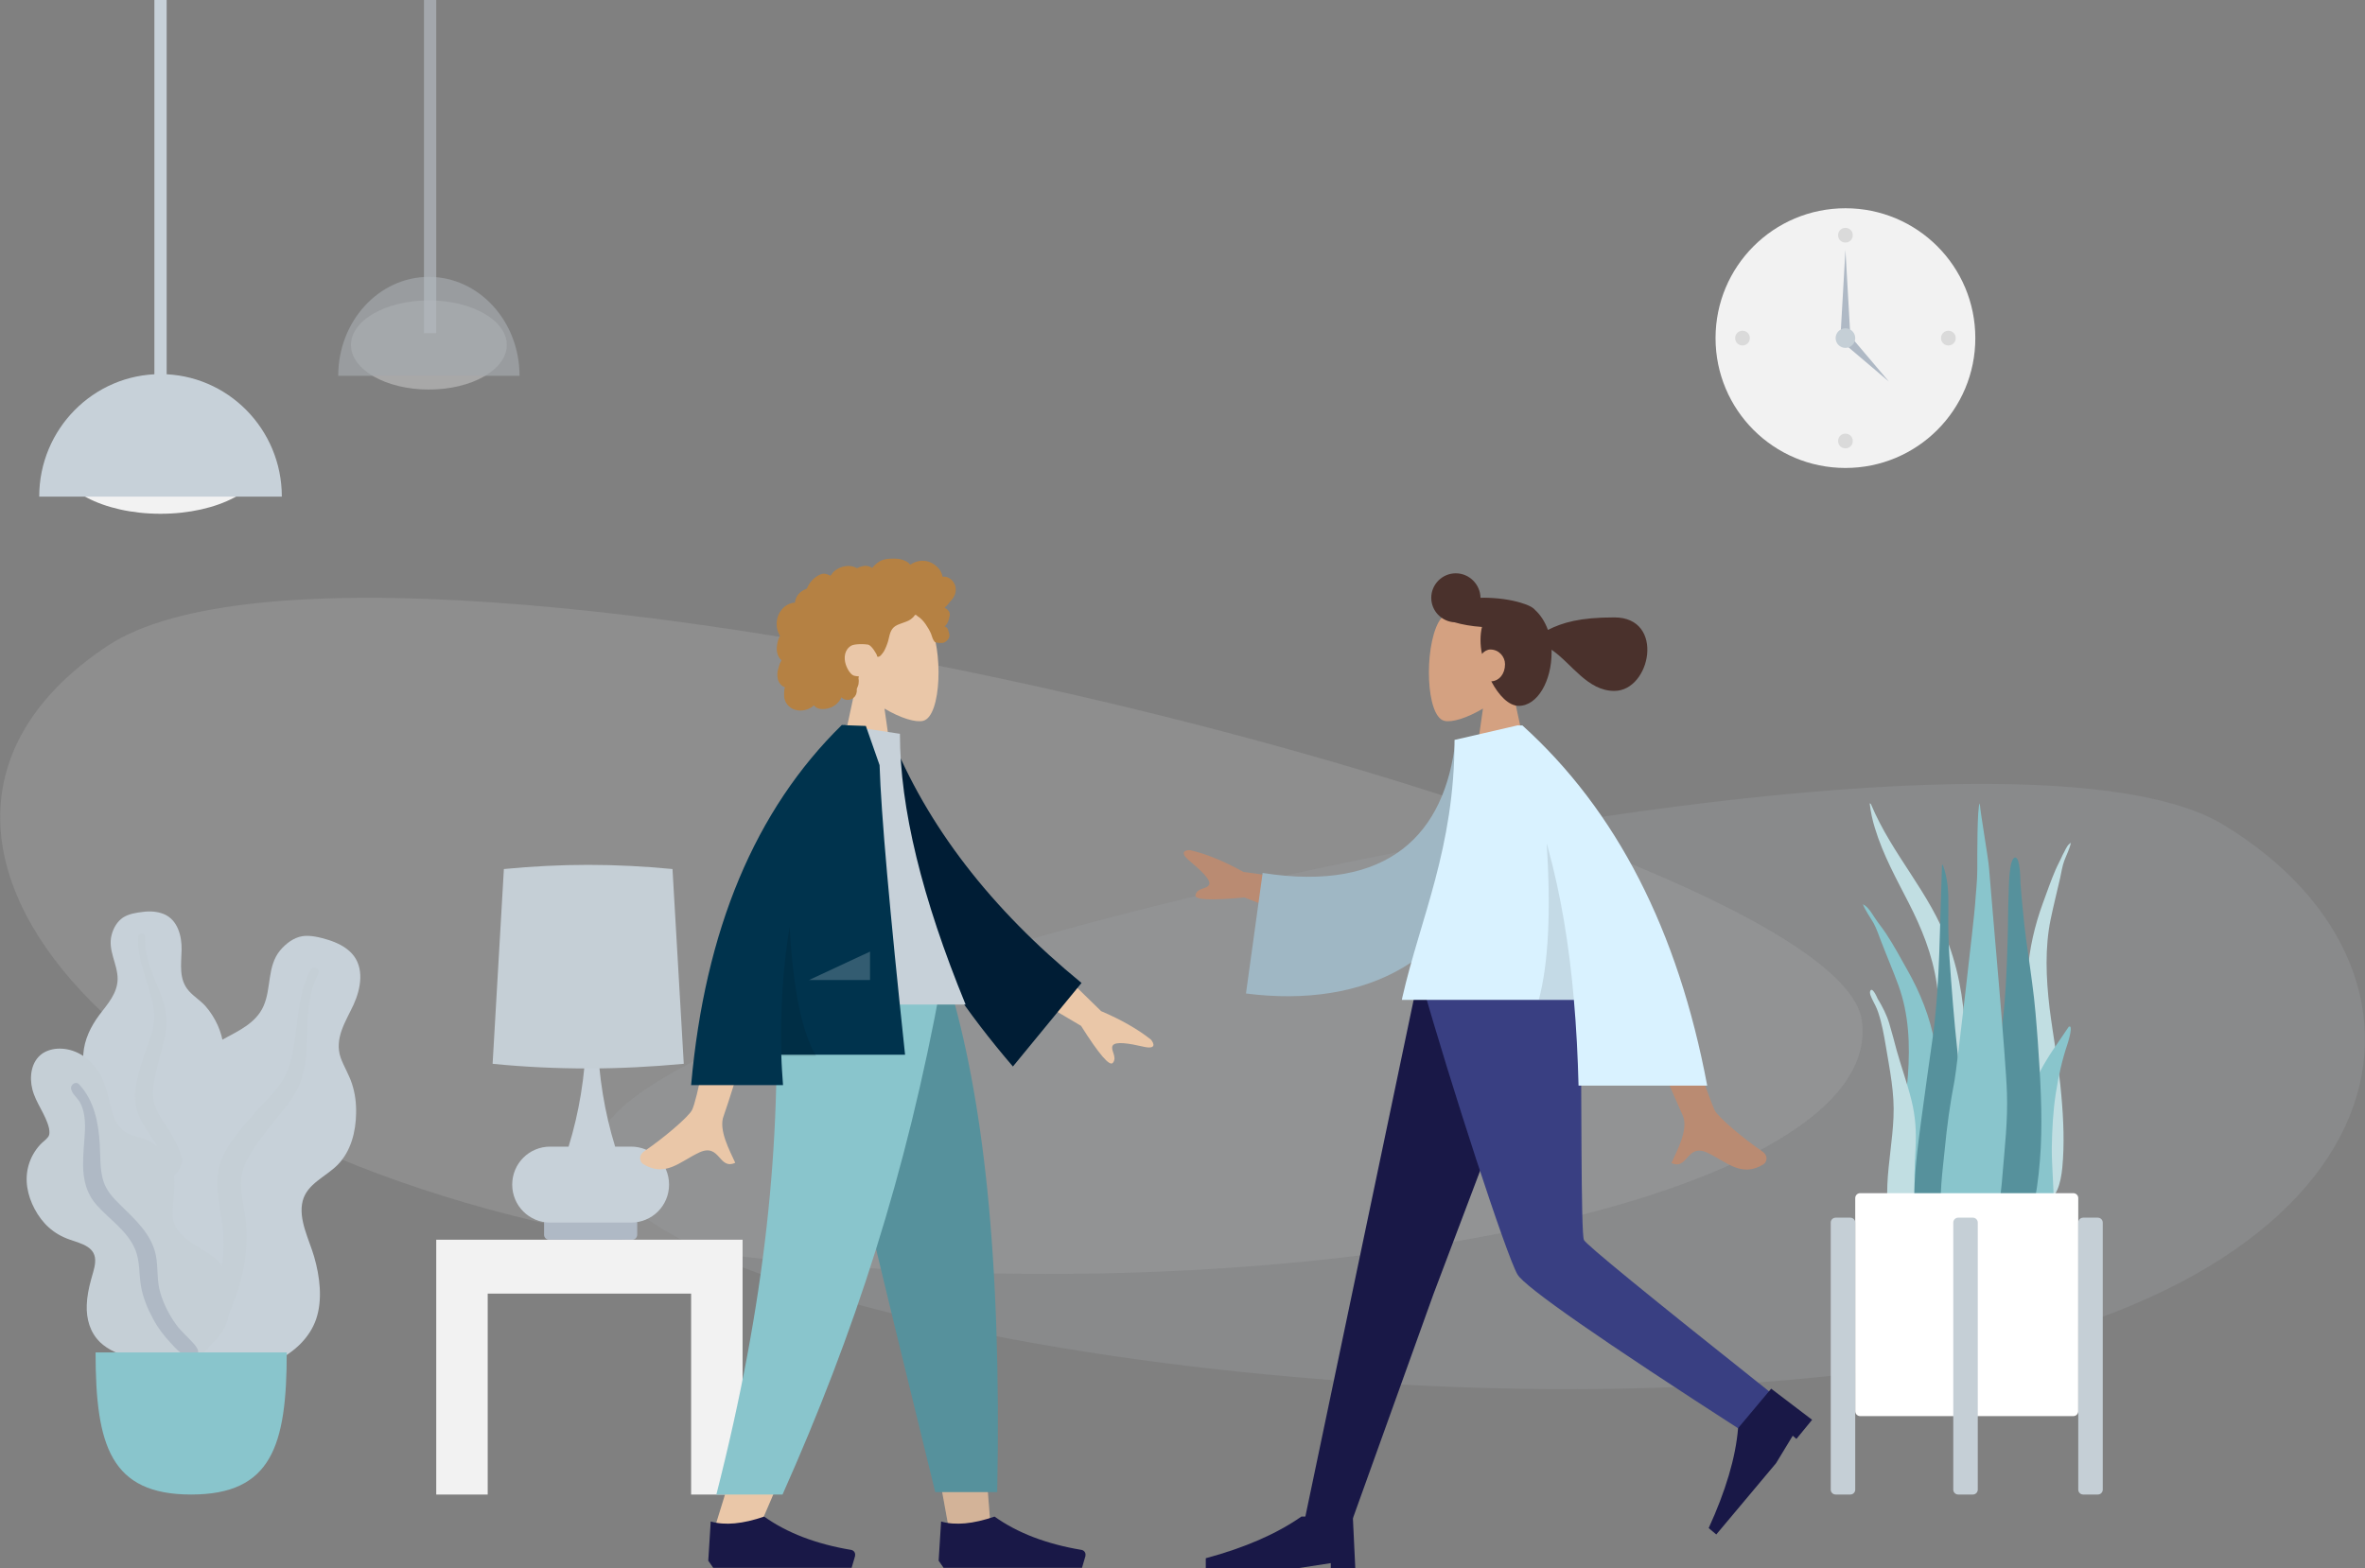 <?xml version="1.0" encoding="utf-8"?>
<!-- Generator: Adobe Illustrator 25.4.1, SVG Export Plug-In . SVG Version: 6.00 Build 0)  -->
<svg version="1.1" id="Ebene_1" xmlns="http://www.w3.org/2000/svg" xmlns:xlink="http://www.w3.org/1999/xlink" x="0px" y="0px"
	 viewBox="0 0 965 640" style="enable-background:new 0 0 965 640;" xml:space="preserve">
<rect x="0" y="0" width="965" height="640" fill="#808080" stroke="none"/>
<style type="text/css">
	.st0{fill:#F2F2F2;}
	.st1{fill-opacity:0.1;}
	.st2{fill-rule:evenodd;clip-rule:evenodd;fill:#AFB9C5;}
	.st3{fill:#C5CFD6;}
	.st4{opacity:0.346;}
	.st5{opacity:0.346;fill-rule:evenodd;clip-rule:evenodd;fill:#F2F2F2;enable-background:new    ;}
	.st6{opacity:0.346;fill-rule:evenodd;clip-rule:evenodd;fill:#C7D1D9;enable-background:new    ;}
	.st7{fill-rule:evenodd;clip-rule:evenodd;fill:#C7D1D9;}
	.st8{fill:#C7D1D9;}
	.st9{opacity:0.7;}
	.st10{opacity:0.7;fill:#F2F2F2;enable-background:new    ;}
	.st11{opacity:0.7;fill-rule:evenodd;clip-rule:evenodd;fill:#C7D1D9;enable-background:new    ;}
	.st12{opacity:0.7;fill:#C7D1D9;enable-background:new    ;}
	.st13{fill-rule:evenodd;clip-rule:evenodd;fill:#C5CFD6;}
	.st14{fill-rule:evenodd;clip-rule:evenodd;fill:#89C5CC;}
	.st15{fill:#AFB9C5;}
	.st16{fill-rule:evenodd;clip-rule:evenodd;fill:#F2F2F2;}
	.st17{fill-rule:evenodd;clip-rule:evenodd;fill:#C1DEE2;}
	.st18{fill-rule:evenodd;clip-rule:evenodd;fill:#56919C;}
	.st19{fill:#FFFFFF;}
	.st20{fill-rule:evenodd;clip-rule:evenodd;fill:#D4A181;}
	.st21{fill-rule:evenodd;clip-rule:evenodd;fill:#4A312C;}
	.st22{fill-rule:evenodd;clip-rule:evenodd;fill:#191847;}
	.st23{fill-rule:evenodd;clip-rule:evenodd;fill:#393F82;}
	.st24{fill-rule:evenodd;clip-rule:evenodd;fill:#BA8B72;}
	.st25{fill-rule:evenodd;clip-rule:evenodd;fill:#9FB7C4;}
	.st26{fill-rule:evenodd;clip-rule:evenodd;fill:#D9F2FF;}
	.st27{fill-rule:evenodd;clip-rule:evenodd;fill-opacity:0.1;}
	.st28{fill-rule:evenodd;clip-rule:evenodd;fill:#EAC7A8;}
	.st29{fill-rule:evenodd;clip-rule:evenodd;fill:#B58143;}
	.st30{fill-rule:evenodd;clip-rule:evenodd;fill:#001D35;}
	.st31{fill-rule:evenodd;clip-rule:evenodd;fill:#00334D;}
	.st32{fill-rule:evenodd;clip-rule:evenodd;fill:#FFFFFF;fill-opacity:0.2;}
</style>
<path class="st0" d="M753,191c29.3,0,53-23.7,53-53s-23.7-53-53-53s-53,23.7-53,53S723.7,191,753,191z"/>
<path class="st1" d="M753,99c1.7,0,3-1.3,3-3s-1.3-3-3-3s-3,1.3-3,3S751.3,99,753,99z"/>
<path class="st1" d="M711,141c1.7,0,3-1.3,3-3s-1.3-3-3-3s-3,1.3-3,3S709.3,141,711,141z"/>
<path class="st1" d="M795,141c1.7,0,3-1.3,3-3s-1.3-3-3-3s-3,1.3-3,3S793.3,141,795,141z"/>
<path class="st1" d="M753,183c1.7,0,3-1.3,3-3s-1.3-3-3-3s-3,1.3-3,3S751.3,183,753,183z"/>
<path class="st2" d="M753,102l2,35h-4L753,102z"/>
<path class="st2" d="M770.7,155.7l-18.4-15.6l2.8-2.8L770.7,155.7z"/>
<path class="st3" d="M753,142c2.2,0,4-1.8,4-4s-1.8-4-4-4s-4,1.8-4,4S750.8,142,753,142z"/>
<g class="st4">
	<path class="st5" d="M759.7,416.4c-11.1-77-605.5-225.8-715.8-152.8s-4.3,209.9,227,245C502.1,543.7,770.7,493.4,759.7,416.4z"/>
	<path class="st6" d="M244.2,466.4c10.3-65.5,560.8-191.8,663-129.8S983.5,529,769.4,558.8C555.2,588.7,234,531.9,244.2,466.4z"/>
</g>
<path class="st0" d="M65.5,209.7c23.5,0,42.5-10.1,42.5-22.5s-19-22.5-42.5-22.5S23,174.7,23,187.2C23,199.6,42,209.7,65.5,209.7z"
	/>
<path class="st7" d="M115,202.7c0-27.6-22.2-50-49.5-50S16,175.1,16,202.7"/>
<path class="st8" d="M68,0h-5v160h5V0z"/>
<g class="st9">
	<g class="st9">
		<path class="st10" d="M175,159c17.5,0,31.8-8.1,31.8-18.2s-14.2-18.2-31.8-18.2s-31.8,8.1-31.8,18.2S157.5,159,175,159z"/>
		<path class="st11" d="M212,153.4c0-22.3-16.6-40.4-37-40.4s-37,18.1-37,40.4"/>
	</g>
	<path class="st12" d="M178,0h-5v136h5V0z"/>
</g>
<path class="st7" d="M58.3,372.2c2.9-0.4,5.9-0.2,8.6,0.9c5.7,2.4,7.3,9.1,7.2,14.5c-0.1,5.9-1.3,12.2,3.1,17c2,2.2,4.6,3.8,6.6,6
	c2.1,2.4,3.8,5.1,5.1,8c2.3,5.3,3.4,11.6,1.3,17.2c-1.8,4.9-6.5,9.4-5.5,15c1,5.8,6.9,10.3,10.6,14.6c4.2,4.9,8,11.2,8.6,17.7
	c0.6,6.2-2.1,12.4-6.2,17.1C89.4,509.5,77,514,64.5,514c-5.3,0-11.3-0.3-15.9-3.1c-1.4-0.9-2.2-1.9-3-3.2c-0.8-1.2-1.8-2-2.9-2.9
	c-2.5-1.9-4.4-4.5-5.5-7.4c-4.5-11.2-0.9-25.1,5.4-35.1c1.5-2.4,2.7-4.6,2-7.5c-0.8-2.9-2.6-5.6-4.3-8.1c-1.6-2.5-3.5-4.9-4.8-7.6
	c-1.3-2.8-1.7-5.8-1.5-8.9c0.4-5.8,3-11.2,6.5-15.9c3.4-4.5,7.4-8.8,7.5-14.7c0-6.3-4.2-11.8-2.4-18.2c0.7-2.6,2.2-5.3,4.6-6.9
	C52.5,373,55.6,372.5,58.3,372.2z"/>
<path class="st13" d="M56.4,382.2c0.1-0.8,1.1-1.3,1.8-1.1c1,0.3,1,1.3,1,2.1c-0.1,2.6,0.3,5.2,0.9,7.8c1.3,5.3,3.8,10.2,5.7,15.4
	c1.9,5.1,2.8,10.4,1.7,15.8c-1.1,5.1-2.7,10.1-3.8,15.2c-1,4.5-2,9.3-0.5,13.8c1.4,4.3,4.5,7.8,6.8,11.8c4.7,8.1,6.7,17.1,7,26.3
	c0.1,4.3,0,8.6-1,12.8c-0.6,2.4-1.3,5.7-3.4,7.4c-1,0.8-2.6,1-3.4-0.1s-0.1-2.7,0.1-3.9c1-4.9,1.2-10,1-15
	c-0.2-4.9-0.8-9.7-2.3-14.4c-1.4-4.3-3.6-8.2-6.1-11.9c-2.6-3.8-5.3-7.7-6.3-12.2c-1.1-4.6-0.2-9.3,1-13.9c1.2-4.8,2.9-9.5,4.6-14.1
	c1.6-4.5,2.2-8.9,1.3-13.6C60.6,400.8,55.8,392,56.4,382.2z"/>
<path class="st7" d="M133.9,383.6c3.5,1.1,7.1,2.8,9.6,5.5c5.4,5.8,3.7,14.5,0.8,20.9c-3.2,6.9-8,13.8-5.3,21.7
	c1.3,3.6,3.4,6.9,4.6,10.6c1.3,3.9,1.8,8,1.7,12.1c-0.1,7.5-2.1,15.5-7.5,21c-4.8,4.9-12.5,7.7-14.3,14.8
	c-1.9,7.4,2.7,15.8,4.7,22.8c2.3,8,3.5,17.4,0.8,25.4c-2.6,7.6-9,13.6-16.3,17c-14.6,6.8-31.6,5.7-46.2-0.8
	c-6.2-2.8-13.1-6.2-17-11.9c-1.2-1.8-1.5-3.3-1.8-5.4c-0.2-1.9-1-3.3-1.9-5c-2-3.6-2.7-7.6-2.6-11.6c0.4-15.7,12-30.2,24.8-38.7
	c3-2,5.7-4.1,6.3-7.8c0.7-3.9-0.1-8-0.7-11.8s-1.5-7.6-1.6-11.5c-0.1-4,1-7.7,3-11.3c3.6-6.6,9.4-11.7,16-15.4
	c6.4-3.5,13.4-6.6,16.5-13.5c3.3-7.4,1.4-16.2,6.8-22.8c2.3-2.7,5.4-5.2,9.1-5.8C126.7,381.6,130.6,382.6,133.9,383.6z"/>
<path class="st13" d="M126.7,395.8c0.5-1,1.9-1,2.7-0.4c1.1,0.9,0.5,2,0,3c-1.5,3.1-2.4,6.3-3,9.7c-1.2,7-1,14.1-1.4,21.2
	s-2.1,13.8-6.3,19.6c-3.9,5.5-8.5,10.5-12.4,16c-3.5,4.8-7.2,9.9-7.8,16c-0.6,5.9,1.2,11.7,1.8,17.5c1.2,12-1.1,23.7-5.6,34.8
	c-2.1,5.1-4.5,10.2-7.9,14.7c-1.9,2.6-4.6,6-7.9,6.9c-1.5,0.4-3.6-0.1-3.9-1.9c-0.3-1.7,1.3-3.3,2.2-4.5c3.8-5.3,6.7-11.2,9-17.3
	c2.3-5.9,4.1-11.9,4.8-18.2c0.6-5.8,0.1-11.6-0.9-17.4c-1-5.9-2.1-11.9-1-17.8c1.2-6,4.6-11.2,8.4-15.9c4-5,8.3-9.7,12.7-14.3
	c4.3-4.5,7.2-9.3,8.7-15.4C121.8,420,120.8,407.1,126.7,395.8z"/>
<path class="st13" d="M24.3,428c5.9,0,11.1,3.1,14.6,7.6c4.2,5.2,5,11.5,6.7,17.7c0.8,3.1,2.3,6.1,4.8,8.2c2.3,1.9,5.3,2.3,8,3.2
	c5.5,1.9,10,6.3,11.8,11.8c2.2,6.7-0.1,13.4,0.3,20.1c0.4,6.2,6.5,10.1,11.4,13c4.8,2.9,9.2,5.7,10.7,11.4
	c1.5,6.1,2.1,12.8-0.1,18.8c-3.6,10-14,14.3-24.1,15c-9.2,0.6-20.7-0.4-27.6-7c-4.1-4-5.6-9.5-5.4-15.1c0.1-3.4,0.8-6.9,1.7-10.2
	c0.6-2.4,1.5-4.7,1.7-7.1c0.6-6.5-5.4-7.7-10.5-9.5c-6.5-2.3-11-6.5-14.2-12.5c-2.9-5.5-4.2-11.8-2.4-17.9c0.9-3.1,2.5-5.9,4.7-8.3
	c1-1.1,2.3-1.9,3.2-3.1c0.8-1,0.6-2.4,0.4-3.6c-1.3-5.6-5.4-10.3-6.8-15.9c-1.3-5.1-0.5-11.4,4.1-14.6C19.4,428.6,21.9,428,24.3,428
	z"/>
<path class="st2" d="M32.3,442.6c6.2,6.7,7.9,15.7,8.4,24.4c0.3,4.9,0,10.1,1.4,14.8c1.2,4.1,4.1,7.2,7.1,10.1
	c6,5.9,12.7,11.9,14.4,20.5c1,5,0.3,10.2,1.8,15.2c1.3,4.5,3.6,9,6.3,12.8c2.2,3.1,5.1,5.4,7.6,8.3c0.7,0.9,1.8,2.2,1.5,3.4
	c-0.4,1.4-2.2,1.9-3.5,1.7c-3-0.5-5.6-3.4-7.6-5.6c-2.9-3.1-5.4-6.4-7.4-10.2c-2.2-4.1-4-8.5-4.8-13.2c-0.8-4.8-0.4-9.9-2.2-14.5
	c-3.1-7.8-10.5-12.4-15.9-18.5c-6.7-7.6-5.7-17-5-26.3c0.4-5.1,0.8-10.9-1.8-15.6c-1-1.8-3.2-3.4-3.6-5.5
	C28.7,442.9,30.8,441,32.3,442.6z"/>
<path class="st14" d="M39,552c0,38.1,6.2,58,39,58s39-19.9,39-58H39z"/>
<path class="st15" d="M258,497h-34c-1.1,0-2,0.9-2,2v5c0,1.1,0.9,2,2,2h34c1.1,0,2-0.9,2-2v-5C260,497.9,259.1,497,258,497z"/>
<path class="st7" d="M239.2,424h4.6c0.5,15.4,2.9,30.1,7.2,44h6.5c8.6,0,15.5,6.9,15.5,15.5s-6.9,15.5-15.5,15.5h-33
	c-8.6,0-15.5-6.9-15.5-15.5s6.9-15.5,15.5-15.5h7.5C236.3,454.1,238.7,439.4,239.2,424z"/>
<path class="st13" d="M205.6,354.7c11.5-1.1,22.9-1.7,34.4-1.7s22.9,0.6,34.4,1.7l4.6,79.5c-13,1.2-26,1.9-39,1.9s-26-0.6-39-1.9
	L205.6,354.7z"/>
<path class="st16" d="M303,610h-21v-82h-83v82h-21V506h125V610z"/>
<path class="st17" d="M763.4,328.2c8.8,21,23.8,35.6,31.8,57.4c4.7,12.9,6.7,27,6.8,41.4c0.1,7.8-0.1,15.7-0.1,23.5
	c0,7.6-0.2,15.2-0.9,22.8c-0.7,7.6-1.4,15.2-1.7,22.8c-0.3,6-0.4,12.9-2.4,18.4c-1.6,4.3-5.7,5-6.8-0.3c-0.6-2.9-0.5-6.2-0.5-9.2
	c0.1-3.9,0.3-7.7,0.4-11.6c0.5-15.5-0.1-30.9,0.2-46.4c0.3-15.1,2.2-30.2,0.1-45.2c-1.8-12.4-6.3-23.1-11.5-33.3
	c-5-9.8-10.4-19.4-13.8-30.6c-1-3.2-1.7-6.5-2.1-10C763.2,328,763.3,328,763.4,328.2z"/>
<path class="st14" d="M761,369.6c1.7,1.3,2.7,3.1,3.9,4.9c1.5,2.3,3.2,4.3,4.7,6.6c3.1,4.7,5.8,9.7,8.6,14.7
	c5.3,9.3,9.3,19.3,11.3,30.1c2.1,11.2,2.6,22.8,3.5,34.1c0.9,12,1.8,24.2,2,36.3c0.1,5.4,0.3,11.2-0.3,16.5
	c-0.4,3.3-1.9,6.2-5.3,6.2c-7.2-0.1-10.6-8.1-12.1-14.6c-2.1-9.7-2.5-20-2.2-29.9c0.4-11.9,2.5-23.7,3.4-35.6
	c0.9-12.6,0.4-25-3.9-36.8c-2.2-6-4.7-11.8-7-17.8c-1-2.5-1.8-5.1-3.1-7.5c-1.5-2.6-3.3-5-4.4-7.8
	C760.3,369.2,760.6,369.4,761,369.6z"/>
<path class="st17" d="M844.3,344.5c0.2-0.2,0.4-0.3,0.7-0.5c-0.6,2.7-1.8,4.9-2.7,7.3c-0.8,2.2-1.2,4.7-1.7,7.1
	c-1.3,5.7-2.7,11.2-3.9,17c-2.3,11.3-1.9,23.5-0.4,36.1c1.5,11.9,3.8,23.7,4.8,35.6c0.9,9.9,1.3,20,0.4,29.4
	c-0.6,6.4-2.5,14-7.8,13.4c-2.5-0.3-3.8-3.3-4.3-6.6c-0.8-5.4-1-11.1-1.3-16.4c-0.7-12-0.9-23.9-1-35.8c-0.1-11.2-0.5-22.6,0.2-33.5
	c0.7-10.5,3-20,6.2-28.8c1.7-4.6,3.3-9.3,5.2-13.7c0.9-2.1,2-4,2.9-6.1C842.6,347.3,843.1,345.6,844.3,344.5z"/>
<path class="st17" d="M763.2,404.3c1-1.6,3.1,3.7,3.4,4.4c-0.1-0.3-0.3-0.7-0.4-1c1.9,3.2,3.6,6.4,4.7,10.1c1.1,3.6,2,7.2,3,10.9
	c1.9,6.8,4.3,13.4,6,20.2c1.7,6.7,2.1,13.2,1.7,20.1c-0.4,7.2-0.7,14.4-0.2,21.6c0.2,3.4,1.3,6.6,2.1,9.9s1.4,6.6,2.3,9.9
	c0.2-0.4,0.2,1,0.2,1.1c0,0.8-0.1,1.5-0.4,2.3c-0.7,2-1.9,3.7-3.8,4.2c-3.5,1-6.7-2.2-7.8-5.5c-1.6-4.8-2.5-10-3.2-15
	c-0.7-4.6-0.9-9.2-0.7-13.9c0.4-9.2,2.1-18.2,2.5-27.4c0.5-10-1.5-19.4-3.1-29.1c-0.8-4.7-1.6-9.3-3.1-13.8
	c-0.6-1.8-1.4-3.4-2.3-5.1C763.6,407.1,762.6,405.4,763.2,404.3z"/>
<path class="st18" d="M791.3,388.7c-0.4,11.4-1.1,22.8-2.6,34.1c-1.6,11.6-3.3,23.1-4.8,34.6c-1.5,11.3-3,22.7-2.8,34.1
	c0.2,8.4-1.2,22.6,8.1,26.8c9.5,4.2,11.5-13.7,12.1-19.7c1.2-11.4,0.8-22.9,0.2-34.3c-0.6-11.7-1.6-23.4-2.8-35.1
	c-1.4-13-2.4-26-3.3-39c-0.4-6.4-0.5-12.9-0.4-19.3c0.1-6.1-0.1-12.2-2.3-18c-0.1,0.1-0.2,0.2-0.3,0.2"/>
<path class="st14" d="M840.1,425c-1.7,2.5-3.4,4.9-5,7.6c-2.9,4.7-5.5,9.9-6.3,16.6c-1.6,14.1-0.3,29.2,0,43.7
	c0.1,3-0.3,5.8,0.9,8.6c1.1,2.6,3,4.5,4.9,4.5c4,0,3.4-9.9,3.4-14.3c0-7.6-0.8-15.3-0.8-22.9c0.1-7.5,0.5-15.1,1.6-22.3
	c1.1-7.3,2.7-14.2,4.9-20.7c0.3-0.9,2.4-7.9,0.4-6.7"/>
<path class="st18" d="M822.3,350c-2.7,0-2.6,13.2-2.7,14.9c-0.3,6.1-0.2,12.3-0.4,18.4c-0.4,13.4-0.9,26.9-2.9,40.1
	c-1.1,7.1-2.3,14.2-3.7,21.3c-1.4,7.1-3.2,14.2-4.1,21.3c-0.9,6.9-0.4,13.9-0.3,20.9c0.1,7,0.3,14,1.2,20.9c0.2,1.7,0.5,3.4,0.8,5.1
	c0.2,1.4,0.1,3.2,0.5,4.5c0.6,2.2,3.4,2.9,5.2,2.5c5-0.9,8.2-7.2,9.9-11.8c2.2-5.8,3.3-12.2,4.5-18.4c1.3-7,2-14.1,2.4-21.2
	c0.7-14.4-0.2-28.9-1.2-43.3c-0.6-8-1.2-16-2.3-23.9c-1-7.9-2.3-15.8-3.2-23.8c-0.6-5.8-1.2-11.6-1.6-17.4
	C824.4,358.9,824.3,350,822.3,350z"/>
<path class="st14" d="M818.9,446.1c-0.4-13.9-6-74.9-7.3-91.7c-0.3-4.2-3.4-21.7-3.8-26.5c-1.1,1.3-1,22.3-1,27.1
	c0,4.8-0.6,9.4-0.9,14.2c-0.3,4.8-7.5,67.3-8.4,71.9c-1.8,9.2-3.1,18.7-4,28.2c-0.9,9.2-2.4,18.9-1.1,28.2c0.3,2.1,0.7,4.2,1.5,6.2
	c0.8,2.1,1.3,4.1,2,6.3c1,3.6,2.9,6.7,5.7,8.2c5.8,3,9-3.8,10.6-9.8c2.5-9.5,4.2-19.2,4.9-29.1C818,468.3,819.3,457.3,818.9,446.1z"
	/>
<path class="st19" d="M846,487h-87c-1.1,0-2,0.9-2,2v87c0,1.1,0.9,2,2,2h87c1.1,0,2-0.9,2-2v-87C848,487.9,847.1,487,846,487z"/>
<path class="st3" d="M755,497h-6c-1.1,0-2,0.9-2,2v109c0,1.1,0.9,2,2,2h6c1.1,0,2-0.9,2-2V499C757,497.9,756.1,497,755,497z"/>
<path class="st3" d="M805,497h-6c-1.1,0-2,0.9-2,2v109c0,1.1,0.9,2,2,2h6c1.1,0,2-0.9,2-2V499C807,497.9,806.1,497,805,497z"/>
<path class="st3" d="M856,497h-6c-1.1,0-2,0.9-2,2v109c0,1.1,0.9,2,2,2h6c1.1,0,2-0.9,2-2V499C858,497.9,857.1,497,856,497z"/>
<path class="st20" d="M586.9,254.1c-5.8,10.8-5.1,38.2,2.4,40.1c3,0.8,9.3-1.1,15.8-5L601,318h24l-8.3-38.5c4.6-5.4,7.7-12,7.2-19.5
	C622.4,238.6,592.7,243.3,586.9,254.1z"/>
<path class="st21" d="M594,234c-5.5,0-10,4.5-10,10c0,5.3,4.2,9.7,9.5,10c3,0.9,6.9,1.6,11.2,1.9c-0.4,1.6-0.6,3.4-0.6,5.4
	c0,1.8,0.2,3.7,0.6,5.6c0.9-1.1,2.2-1.8,3.4-1.8c3.5,0,6,2.9,6,6c0,3.9-2.3,6.8-5.6,7c3,5.7,7.1,10,11.2,10
	c7.8,0,13.4-10.4,13.4-21.7c0-0.4,0-0.8,0-1.2c8.3,5.7,14.6,16.8,25.6,16.8c14.9,0,20.8-30,0-30c-14.1,0-21.1,2.1-27.1,5.1
	c-1.2-3.3-3-6.1-5.2-8.1c-0.5-0.6-1.3-1.2-2.4-1.7l-0.2-0.1c-0.6-0.3-1.2-0.5-1.8-0.7c-3.6-1.3-8.8-2.3-14.7-2.5
	c-1.1,0-2.2-0.1-3.2,0C604,238.5,599.5,234,594,234z"/>
<path class="st22" d="M633,401l-48.1,127.2L551.2,622H532l46.3-221H633z"/>
<path class="st23" d="M644.9,401c0.5,43.7,0.1,102.4,1.4,105.1c0.8,1.8,26.1,22.5,75.8,62l-9.9,16.8c-59-38-90-59.6-93-64.7
	c-4.5-7.6-27.3-77.6-39.1-119.3h64.8V401z"/>
<path class="st22" d="M739.4,579.5l-16.7-12.7l-13.5,16.1c-1,12.1-5.1,25.7-12,40.8l3.1,2.6l24.4-29.1l6.8-11.2l1.5,1.3L739.4,579.5
	z"/>
<path class="st22" d="M553,640l-1-21h-21c-10,7-23,12.7-39,17v4h38l13-2v2H553z"/>
<path class="st24" d="M671,370.5l-21.9,0.1c24,54,36.5,82.3,37.6,84.9c2.3,5.7-2.6,14.5-4.7,19.2c6.8,3.1,6.1-8.2,14.7-4.2
	c7.9,3.7,13.8,10.3,22.9,4.7c1.1-0.7,2.3-3.3-0.6-5.3c-7.4-5-18-13.9-19.4-16.8C697.6,448.9,688.1,421.5,671,370.5z M485.3,351.3
	c4.4,3.7,8.9,7.8,8.1,9.7c-0.8,2-4.9,1.2-5.6,4.3c-0.5,2,6.2,2.3,20,1l32,12.7l7.1-17.7l-39.5-5.4c-7.9-4.4-15.2-7.4-21.8-8.9
	C483.9,346.9,480.9,347.6,485.3,351.3z"/>
<path class="st25" d="M611,301l-17.1,1.1c-4.2,38.2-27.2,62.3-78.7,54.2l-6.8,49.2c48.1,6.2,90.3-13,99-65.2
	C609.6,326.8,611.3,312.7,611,301z"/>
<path class="st26" d="M619.5,296L619.5,296l-26,6c0,44.2-13.9,72.6-21.3,105.1l-0.2,1h70.2c1,11.4,1.6,23,1.9,35h52.5
	c-11.9-63.3-37-112.3-75.4-147h-1.7V296z"/>
<path class="st27" d="M631.1,344.3c1.8,27.8,0.7,49.1-3.2,63.7h14.3c-1.9-22-5.3-42.8-10.7-62.4L631.1,344.3z"/>
<path class="st28" d="M379.1,254.1c5.8,10.8,5.1,38.2-2.4,40.1c-3,0.8-9.3-1.1-15.8-5L365,318h-24l8.3-38.5
	c-4.6-5.4-7.7-12-7.2-19.5C343.6,238.6,373.3,243.3,379.1,254.1z"/>
<path class="st29" d="M389.8,239.2c-0.5-1.7-1.8-3.2-3.6-3.7c-0.4-0.1-0.9-0.2-1.3-0.1c-0.2,0-0.2,0.1-0.3-0.1
	c-0.1-0.1-0.1-0.3-0.1-0.4c-0.1-0.3-0.2-0.6-0.3-0.9c-0.4-1-1-1.9-1.8-2.6c-1.4-1.4-3.4-2.4-5.4-2.5c-1.1-0.1-2.2,0.1-3.2,0.4
	c-0.5,0.2-1.1,0.4-1.6,0.7c-0.2,0.1-0.6,0.5-0.8,0.4c-0.2,0-0.5-0.4-0.6-0.6c-1.7-1.3-3.8-1.8-5.9-1.8c-2.4,0-4.7,0.1-6.7,1.6
	c-0.4,0.3-0.8,0.6-1.2,1c-0.2,0.2-0.4,0.4-0.6,0.6c-0.1,0.1-0.2,0.2-0.3,0.4c-0.2,0.2-0.1,0.3-0.4,0.1c-1-0.6-2.1-0.9-3.2-0.7
	c-0.7,0.1-1.3,0.3-1.9,0.5c-0.2,0.1-0.7,0.4-0.9,0.4c-0.2,0-0.7-0.3-0.9-0.4c-1.2-0.5-2.6-0.6-3.9-0.4c-1.3,0.2-2.6,0.7-3.8,1.5
	c-0.5,0.4-1,0.7-1.4,1.3c-0.2,0.2-0.3,0.5-0.5,0.7c-0.1,0.1-0.3,0.2-0.4,0.4c0-0.1-1.5-0.7-1.6-0.7c-0.8-0.2-1.5-0.2-2.3,0.1
	c-1.4,0.5-2.6,1.5-3.6,2.5c-0.5,0.5-0.9,1.1-1.3,1.8c-0.2,0.3-0.3,0.6-0.5,0.9c-0.1,0.2-0.1,0.3-0.2,0.5s-0.2,0.2-0.4,0.3
	c-1.1,0.4-2.2,1.1-3,2s-1.3,2-1.5,3.2c0,0.1,0,0.4-0.1,0.4c-0.1,0.1-0.3,0-0.4,0c-0.3,0-0.6,0.1-0.9,0.2c-0.5,0.1-1.1,0.3-1.6,0.6
	c-1.9,1-3.3,2.8-4,4.8c-0.7,2.1-0.7,4.5,0.2,6.6c0.1,0.3,0.3,0.7,0.5,1c0.1,0.2,0.2,0.2,0.1,0.4c-0.1,0.2-0.2,0.4-0.3,0.7
	c-0.3,0.7-0.6,1.5-0.7,2.2c-0.2,1.3-0.4,2.6-0.1,3.8c0.1,0.6,0.3,1.2,0.6,1.7c0.1,0.3,0.3,0.5,0.5,0.8c0.1,0.1,0.2,0.2,0.3,0.3
	c0.1,0.1,0.1,0.1,0.2,0.2c0.1,0.2,0.2,0,0.1,0.3c-0.1,0.4-0.3,0.7-0.5,1c-0.1,0.4-0.3,0.7-0.4,1.1c-0.2,0.7-0.4,1.5-0.6,2.2
	c-0.2,1.5-0.2,3,0.5,4.4c0.3,0.6,0.7,1.1,1.2,1.5c0.3,0.2,0.5,0.4,0.8,0.5c0.1,0.1,0.3,0.1,0.4,0.2c0.1,0.2,0,0.5-0.1,0.6
	c-0.2,1.5-0.3,3.1,0.1,4.5c0.4,1.3,1.3,2.5,2.5,3.3c2.3,1.5,5.3,1.4,7.7,0.2c0.6-0.3,1.2-0.7,1.7-1.2c1.3,1.8,4,1.7,5.9,1.2
	c2.4-0.6,4.3-2.3,5.4-4.5c1.5,1.8,4.7,1.2,5.7-0.8c0.3-0.5,0.4-1,0.5-1.6c0-0.3,0-0.6,0-0.9c0-0.4,0.3-0.7,0.4-1.1
	c0.3-0.7,0.4-1.4,0.4-2.1c0-0.4,0-0.8-0.1-1.1c0-0.3,0.1-0.7,0.1-1c-0.6,0.1-1.4-0.1-1.9-0.2c-0.6-0.2-1.1-0.6-1.5-1.1
	c-0.9-1-1.5-2.3-1.9-3.5c-0.9-2.8-0.5-6.1,2.3-7.7c1.3-0.7,5.2-0.7,6.8-0.4c1.6,0.4,3.5,4,3.6,4.3c0.1,0.2,0,0.5,0.2,0.6
	c0.4,0.3,1.1-0.2,1.4-0.5c0.5-0.5,0.9-1.1,1.3-1.7c0.7-1.3,1.3-2.8,1.7-4.2c0.3-1.1,0.5-2.3,0.9-3.4s1.1-2.1,2.1-2.7
	c1.1-0.7,2.4-1,3.6-1.5c1.2-0.4,2.4-0.9,3.3-1.8c0.2-0.2,0.4-0.4,0.6-0.6c0.1-0.2,0.3-0.5,0.5-0.6c0.3-0.2,0.8,0.3,1,0.5
	c1.3,0.8,2.4,2,3.3,3.3s1.6,2.5,2.2,3.9c0.4,1.1,0.7,2.4,1.5,3.3c0.3,0.4,2.9,0.6,3.7,0.3s1.8-1.2,2-1.8c0.3-0.6,0.4-1.2,0.2-1.8
	c-0.1-0.4-0.2-0.7-0.3-1.1c-0.1-0.3-0.1-0.6-0.3-0.9c-0.3-0.5-0.7-0.9-1.3-1c0.6-0.5,1.1-1.2,1.4-1.9c0.3-0.8,0.6-1.7,0.7-2.5
	c0.1-0.7,0-1.4-0.4-1.9c-0.4-0.6-1.1-1-1.7-1.4c0.9-0.7,1.7-1.6,2.3-2.5C389.6,243.7,390.4,241.4,389.8,239.2z"/>
<path class="st28" d="M333,401l36.6,126.2l17.2,94.8h17.3l-17.3-221H333z"/>
<path class="st27" d="M333,401l36.6,126.2l17.2,94.8h17.3l-17.3-221H333z"/>
<path class="st28" d="M316.5,401c2.6,65.6,1.5,101.3,1,107.3c-0.6,6-3.8,45.9-26,115.7h18c29.3-67,39.5-106.9,42.9-115.7
	s13.3-44.6,27.8-107.3H316.5z"/>
<path class="st18" d="M332.2,401c9.5,43.4,26,112.8,49.4,208h25.3c1.9-97.7-6.1-162.1-19.8-208H332.2z"/>
<path class="st14" d="M316.4,401c2.5,65.6-4,130.2-24.1,209h27c29.4-66,50.4-130.3,64.8-209H316.4z"/>
<path class="st22" d="M289,637l1-16c5.8,1.7,13.1,1,21.8-2c9.4,6.7,21.2,11.2,35.5,13.6c1.1,0.2,1.8,1.2,1.6,2.3c0,0.1,0,0.1,0,0.2
	l-1.4,4.8h-35.7H291L289,637z"/>
<path class="st22" d="M383,637l1-16c5.8,1.7,13.1,1,21.8-2c9.4,6.7,21.2,11.2,35.5,13.6c1.1,0.2,1.8,1.2,1.6,2.3c0,0.1,0,0.1,0,0.2
	l-1.4,4.8h-35.7H385L383,637z"/>
<path class="st28" d="M295.3,389l20.9,0.1c-12.9,41.7-19.9,63.8-20.9,66.3c-2.3,5.7,2.6,14.5,4.7,19.2c-6.8,3.1-6.1-8.2-14.7-4.2
	c-7.9,3.7-13.8,10.3-22.9,4.7c-1.1-0.7-2.3-3.3,0.6-5.3c7.4-5,18-13.9,19.4-16.8C284.4,448.9,288.7,427.6,295.3,389z M421,385.1
	l28.3,27.6c8.2,3.5,15,7.4,20.3,11.6c1.2,1.4,2.5,4.2-3.1,2.9s-11.5-2.3-12.5-0.4c-1,1.8,2,4.6,0.1,7c-1.3,1.6-5.6-3.4-13-15.1
	l-29.5-17.4L421,385.1z"/>
<path class="st30" d="M354.7,301.3l8.6-1.5c14.9,37.2,40.9,71,78,101.4l-28,34.1C376.2,392,353.3,347.4,354.7,301.3z"/>
<path class="st7" d="M317,410h77c-17.8-43.4-26.8-80.2-26.8-110.5L344,296C325.8,325.4,320.6,361.5,317,410z"/>
<path class="st31" d="M345,296c1.8,0.1,4.6,0.2,8.3,0.3l5.6,16c0.6,19.6,4.1,59,10.4,118.2h-50.5c0.1,4.1,0.4,8.2,0.7,12.4H282
	c5.6-63.3,26.1-112.3,61.5-147l0,0l0,0h1.5V296z"/>
<path class="st27" d="M333,431h-14.1c-0.6-18.4,0.5-35.9,3.3-52.8C323.6,403.7,327.2,421.3,333,431z"/>
<path class="st32" d="M330.1,400l24.9-11.6V400H330.1z"/>
</svg>
